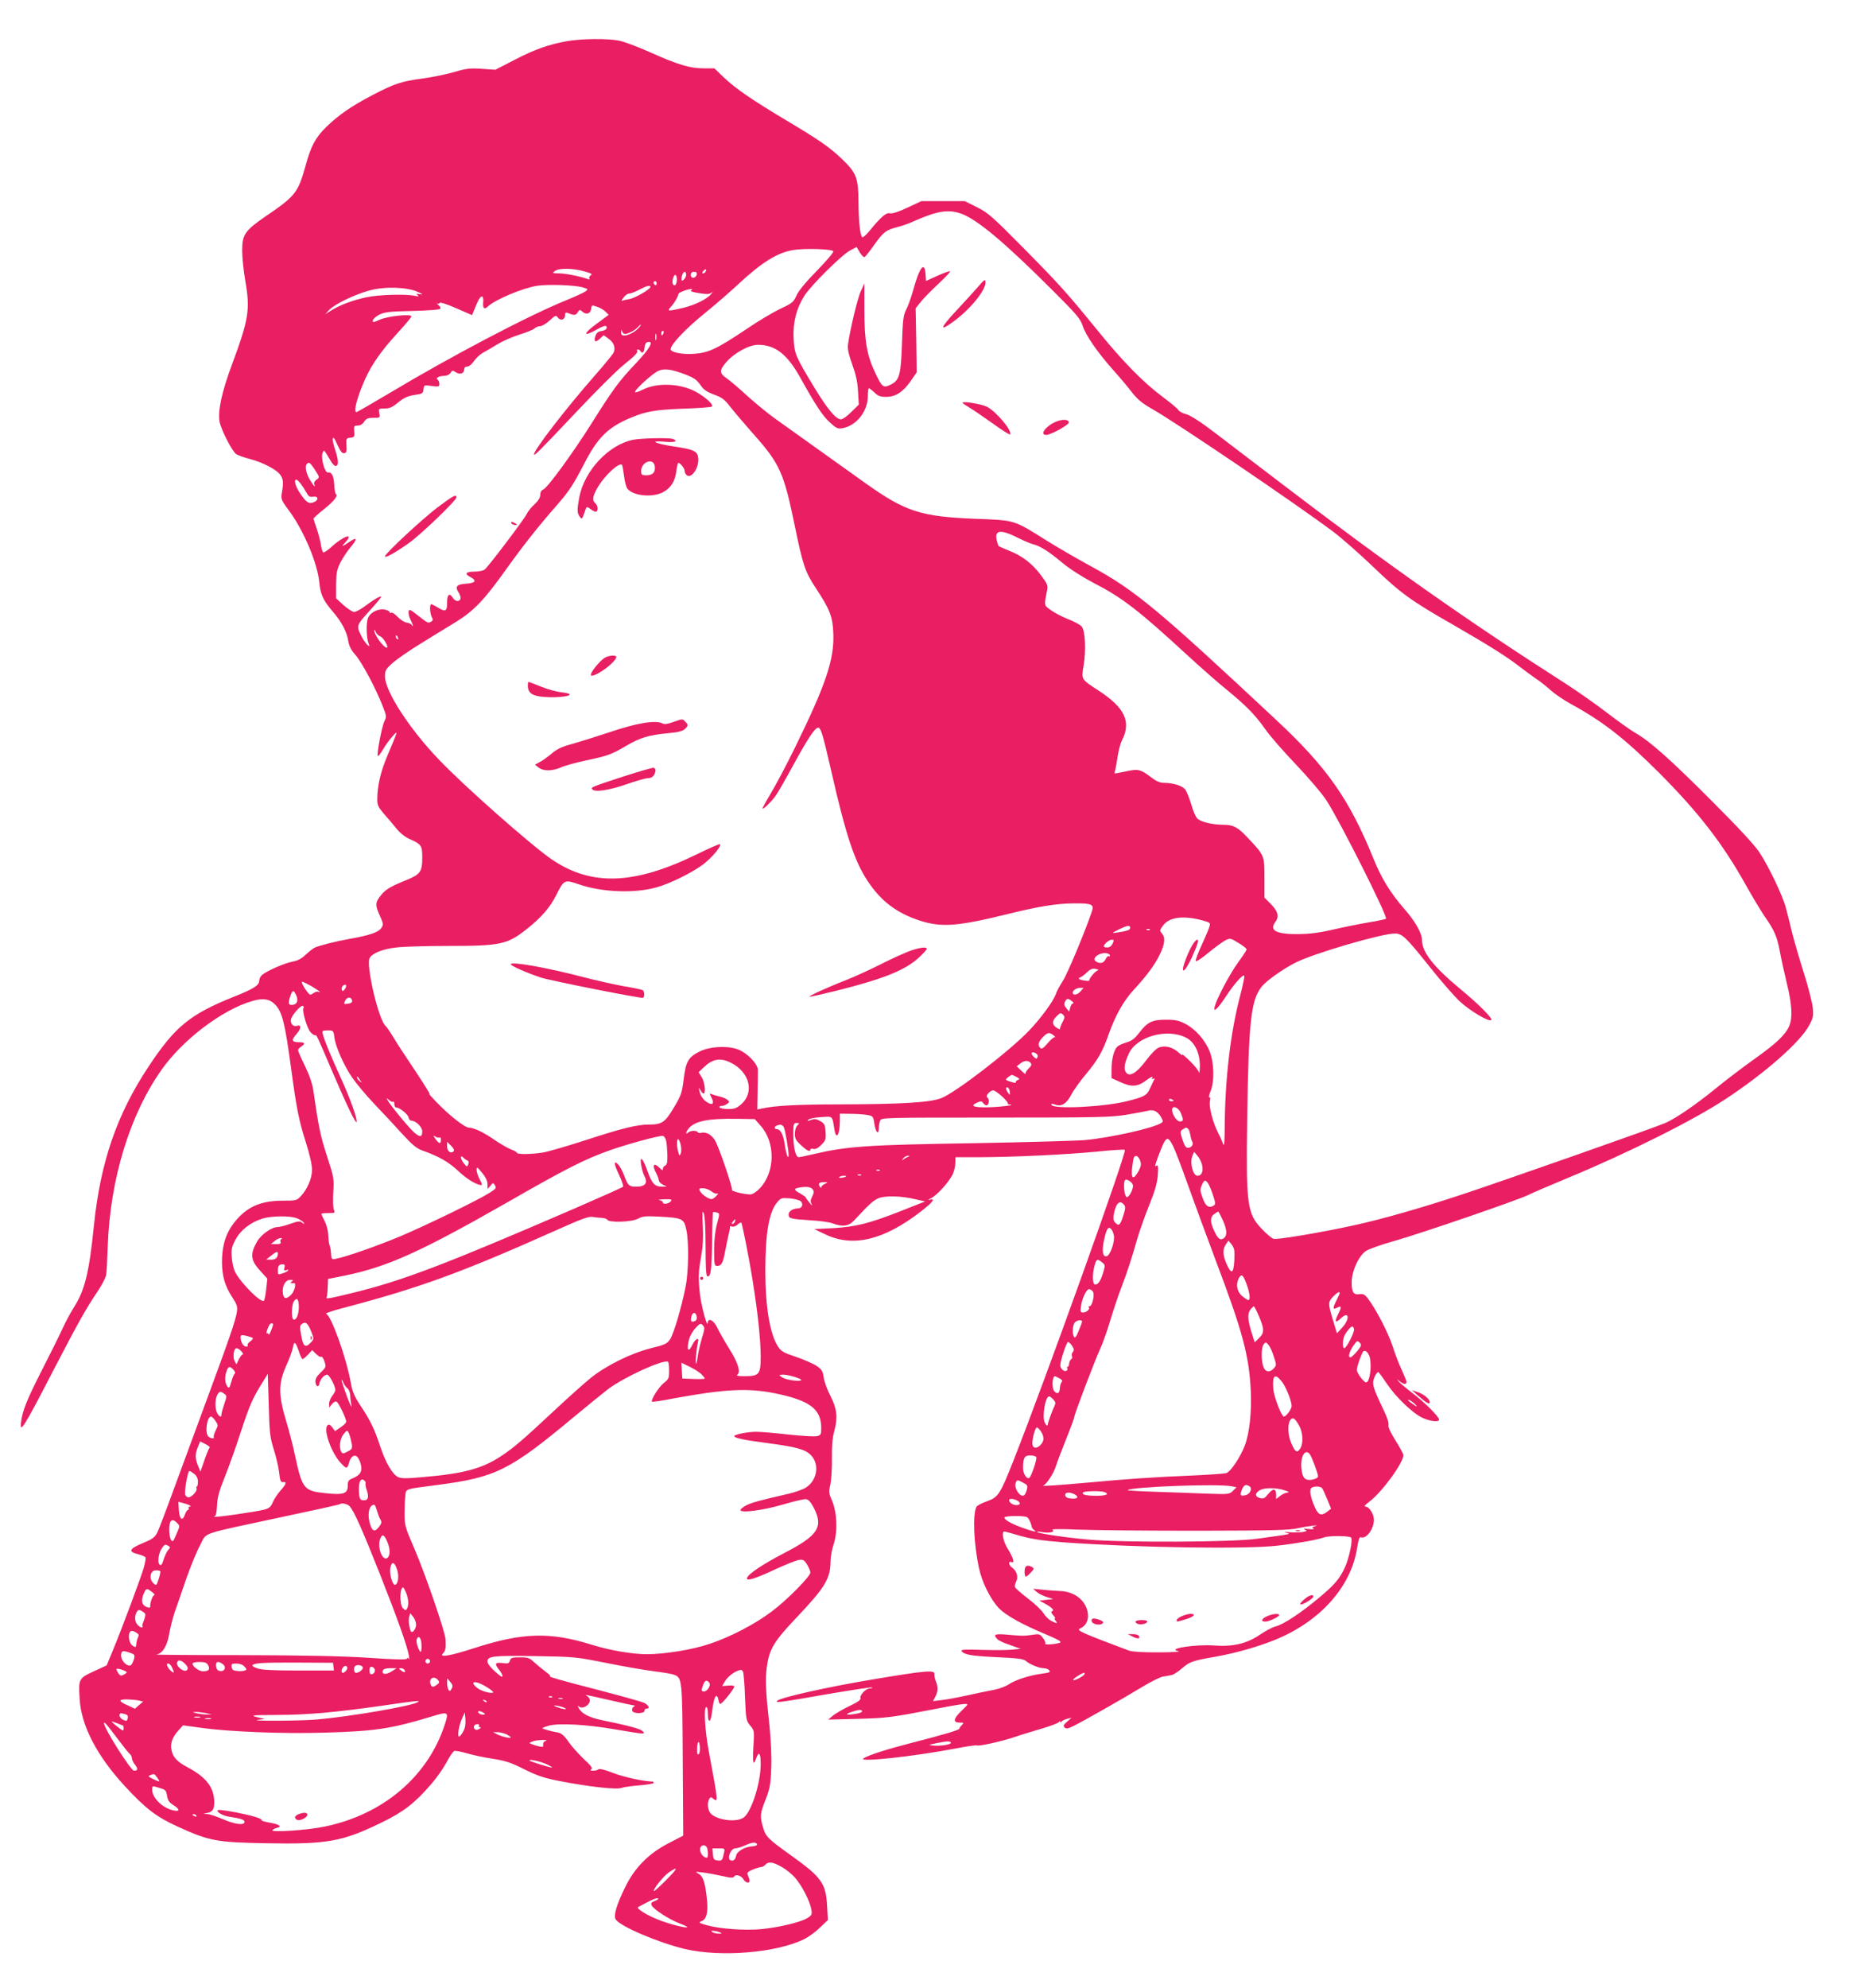 <?xml version="1.0" standalone="no"?>
<!DOCTYPE svg PUBLIC "-//W3C//DTD SVG 20010904//EN"
 "http://www.w3.org/TR/2001/REC-SVG-20010904/DTD/svg10.dtd">
<svg version="1.0" xmlns="http://www.w3.org/2000/svg"
 width="1202pt" height="1280pt" viewBox="0 0 1202 1280"
 preserveAspectRatio="xMidYMid meet">
<g transform="translate(0,1280) scale(0.1,-0.1)"
fill="#e91e63" stroke="none">
<path d="M3652 12535 c-119 -22 -203 -51 -335 -119 l-126 -65 -88 6 c-77 5
-101 2 -178 -21 -50 -14 -139 -33 -200 -41 -142 -19 -185 -34 -325 -107 -135
-70 -220 -129 -300 -207 -68 -67 -98 -122 -134 -256 -46 -164 -65 -189 -251
-315 -137 -94 -155 -119 -155 -223 0 -43 9 -134 21 -200 31 -181 21 -244 -86
-532 -66 -177 -92 -297 -81 -368 9 -52 81 -193 108 -211 13 -8 52 -22 88 -31
81 -21 174 -69 196 -103 19 -28 21 -49 10 -112 -7 -43 -6 -48 44 -115 97 -131
185 -340 197 -465 7 -77 25 -116 88 -189 56 -65 90 -130 99 -190 5 -31 18 -57
46 -88 41 -47 129 -211 174 -326 26 -65 27 -71 12 -101 -17 -36 -51 -215 -42
-223 3 -3 18 16 33 42 15 26 43 64 61 84 38 42 38 44 -32 -123 -45 -106 -65
-194 -66 -283 0 -36 7 -50 42 -91 24 -27 61 -70 82 -97 24 -29 57 -55 85 -67
75 -33 81 -42 81 -117 0 -93 -11 -109 -100 -146 -104 -42 -134 -60 -163 -95
-40 -47 -42 -66 -12 -131 25 -56 26 -62 11 -84 -18 -27 -76 -47 -202 -69 -94
-17 -201 -44 -229 -58 -11 -6 -36 -26 -57 -45 -25 -25 -51 -38 -84 -44 -53
-10 -168 -61 -196 -86 -10 -9 -18 -24 -18 -35 0 -32 -33 -53 -166 -106 -281
-113 -376 -191 -546 -447 -205 -309 -311 -616 -353 -1025 -30 -297 -58 -414
-125 -520 -23 -36 -58 -101 -78 -145 -20 -44 -80 -165 -134 -270 -95 -187
-122 -254 -132 -328 -11 -83 17 -39 209 333 159 306 209 395 282 503 29 43 55
93 57 110 3 18 7 100 10 182 15 433 142 850 349 1141 136 192 390 384 581 439
70 21 114 14 149 -23 45 -48 62 -115 102 -408 35 -261 50 -337 96 -481 24 -75
39 -143 39 -174 0 -55 -30 -125 -73 -171 -25 -27 -31 -28 -115 -28 -133 0
-219 -34 -294 -118 -68 -75 -98 -160 -98 -278 0 -88 19 -153 65 -224 31 -47
36 -61 31 -96 -7 -51 -52 -182 -201 -584 -64 -173 -157 -425 -206 -559 -49
-135 -97 -261 -107 -280 -16 -30 -32 -41 -93 -66 -87 -36 -95 -55 -30 -71 25
-6 47 -16 49 -22 2 -6 -4 -37 -13 -69 -20 -67 -139 -386 -197 -526 l-41 -99
-83 -38 c-97 -45 -99 -49 -91 -178 10 -171 110 -364 288 -558 136 -147 204
-200 344 -264 205 -93 248 -101 570 -107 392 -7 489 10 740 132 143 69 217
126 322 248 35 40 79 103 99 140 20 38 42 71 50 74 8 3 45 -4 82 -15 37 -11
112 -27 166 -35 83 -13 116 -24 202 -67 82 -41 125 -56 221 -75 189 -37 370
-58 405 -46 16 6 69 13 119 17 49 4 89 11 89 15 0 5 -1 9 -3 9 -56 0 -189 29
-256 55 -53 21 -90 30 -96 24 -5 -5 -20 -9 -35 -9 -18 0 -21 3 -11 9 10 7 -1
23 -49 67 -34 33 -76 79 -93 104 -32 46 -51 63 -77 67 -26 3 -91 21 -96 26 -3
2 16 10 41 17 64 18 246 8 428 -24 82 -14 158 -26 170 -26 19 0 20 2 6 15 -14
15 -93 36 -259 70 -83 17 -133 42 -151 77 -9 18 -9 21 1 11 21 -19 70 9 70 41
0 8 -8 20 -17 26 -21 12 -25 13 164 -30 72 -17 135 -30 140 -30 4 0 2 -4 -6
-9 -8 -5 -11 -16 -8 -26 8 -20 84 -18 79 3 -1 6 5 12 14 12 23 0 12 23 -17 37
-14 7 -147 44 -296 83 -253 65 -331 88 -309 89 5 1 -9 14 -30 29 -21 16 -54
43 -73 60 -29 28 -40 32 -91 32 -51 0 -60 -3 -65 -21 -6 -18 -13 -21 -46 -16
-49 6 -55 -3 -27 -39 28 -35 34 -61 10 -43 -45 34 -82 75 -82 91 0 36 32 40
303 36 259 -4 265 -5 467 -45 113 -23 250 -46 305 -53 55 -7 112 -16 126 -22
53 -19 54 -24 57 -550 l3 -486 -93 -48 c-130 -67 -220 -158 -282 -286 -55
-112 -75 -182 -60 -205 28 -45 275 -150 447 -191 231 -54 593 -24 770 65 26
13 71 46 99 73 l51 49 -5 88 c-7 146 -36 187 -223 321 -158 113 -172 126 -190
188 -21 72 -19 88 17 179 27 70 32 95 36 201 3 72 -2 180 -11 270 -26 239 -28
304 -17 384 16 114 45 162 190 315 185 195 220 252 220 365 0 26 9 76 21 111
26 81 21 202 -12 279 -20 46 -21 56 -10 103 6 29 11 104 10 167 -1 82 3 134
16 180 23 86 16 142 -27 226 -20 38 -39 91 -42 117 -6 41 -13 51 -48 75 -23
14 -82 40 -132 57 -76 25 -94 35 -113 64 -53 79 -83 256 -83 491 0 240 24 378
76 439 24 29 29 30 82 26 31 -3 63 -12 71 -19 18 -19 7 -46 -19 -46 -32 0 -60
-18 -60 -39 0 -26 14 -29 137 -37 60 -3 125 -12 146 -20 65 -24 105 -19 140
20 99 106 119 124 152 140 42 20 151 18 247 -6 l57 -13 -159 -63 c-202 -79
-286 -100 -435 -109 l-120 -6 74 -35 c177 -84 377 -35 615 150 77 60 94 84 54
74 -13 -3 -9 1 8 9 37 17 117 104 141 155 9 19 17 52 17 72 l1 38 160 0 c219
1 545 16 753 36 94 10 175 15 178 11 14 -14 -515 -1488 -717 -1999 -88 -222
-98 -237 -173 -264 -32 -11 -62 -27 -66 -35 -25 -47 -18 -234 16 -393 19 -92
74 -202 129 -260 45 -46 145 -102 295 -165 83 -35 107 -48 100 -55 -11 -10
-103 -18 -97 -9 4 6 -3 23 -15 38 -19 25 -25 27 -67 20 -56 -8 -65 -8 -163 1
-80 7 -93 1 -63 -29 8 -9 45 -26 82 -38 l68 -24 -60 -6 c-33 -3 -120 -3 -194
-1 -103 4 -132 2 -127 -7 15 -24 62 -32 227 -40 134 -6 172 -11 187 -24 24
-22 86 -47 115 -47 14 0 30 -6 36 -14 9 -11 1 -15 -46 -21 -78 -10 -173 -40
-215 -69 -19 -13 -60 -28 -89 -34 -30 -5 -106 -21 -169 -35 -63 -14 -141 -29
-173 -32 l-57 -7 15 28 c18 35 19 63 3 101 -6 15 -10 36 -9 45 4 28 -55 23
-390 -33 -301 -50 -602 -118 -623 -139 -14 -15 21 -10 347 47 143 24 261 42
265 39 3 -3 -4 -6 -15 -6 -25 0 -67 -44 -60 -63 4 -10 -19 -26 -74 -52 -43
-21 -91 -49 -106 -62 l-28 -24 190 5 c190 5 218 9 512 66 84 17 164 30 178 30
24 0 23 -2 -20 -43 -54 -52 -59 -77 -14 -77 28 0 29 -1 15 -16 -9 -8 -16 -19
-16 -23 0 -9 -102 -39 -324 -96 -144 -37 -262 -75 -293 -95 -45 -28 321 11
597 64 69 13 128 22 133 19 11 -7 160 26 240 53 40 14 119 38 177 55 58 17
108 36 112 43 4 6 8 7 8 1 0 -6 3 -5 8 1 4 6 20 14 36 18 l28 7 -28 -25 c-23
-20 -27 -27 -17 -37 11 -11 22 -9 60 10 57 28 310 171 445 253 53 32 111 61
130 64 18 3 43 7 55 10 12 2 43 22 68 44 49 42 65 48 220 75 127 23 268 63
379 108 290 118 489 341 528 591 8 52 15 73 24 69 35 -13 84 52 84 113 0 36
-30 84 -53 84 -13 0 -6 10 25 33 82 63 218 249 218 299 0 8 -23 50 -50 93 -34
54 -49 87 -46 101 4 12 -10 53 -33 100 -69 144 -75 165 -57 208 9 21 20 35 25
32 5 -4 30 -37 55 -75 56 -84 166 -190 229 -219 49 -23 107 -29 107 -12 0 19
-92 111 -170 170 -42 32 -82 66 -90 76 -14 18 -14 18 6 1 24 -20 44 -22 44 -4
0 6 -14 41 -30 76 -17 35 -44 105 -60 156 -29 87 -104 232 -157 303 -21 28
-31 33 -54 30 -40 -6 -52 12 -52 76 0 74 47 175 95 204 20 12 98 40 174 61
177 50 803 265 869 298 28 14 140 62 251 108 389 161 809 371 1016 507 256
168 485 369 542 477 26 48 28 60 23 115 -4 33 -29 133 -57 221 -28 88 -62 205
-76 260 -13 55 -31 127 -40 160 -20 77 -110 266 -171 358 -31 47 -135 159
-303 327 -265 266 -404 390 -495 441 -30 17 -110 74 -179 127 -69 53 -192 140
-273 192 -629 402 -1154 772 -1831 1289 -156 119 -347 265 -425 324 -94 72
-157 112 -185 120 -24 6 -48 19 -52 28 -5 9 -51 47 -102 85 -120 89 -257 228
-410 417 -207 254 -252 304 -483 538 -204 206 -231 230 -302 265 l-78 39 -140
0 -140 0 -90 -42 c-59 -28 -98 -40 -113 -36 -24 6 -60 -26 -134 -117 -20 -24
-40 -41 -44 -37 -14 13 -23 102 -24 227 -1 153 -13 186 -102 272 -84 81 -150
126 -363 253 -224 134 -323 202 -402 276 l-61 59 -70 0 c-88 0 -165 23 -348
105 -78 35 -167 68 -199 74 -78 14 -242 12 -333 -4z m2538 -1110 c103 -36 282
-186 591 -495 153 -152 178 -182 193 -227 21 -64 94 -169 193 -281 43 -48 99
-114 124 -147 37 -47 65 -71 134 -110 160 -91 921 -607 1163 -788 51 -38 166
-139 255 -224 180 -173 245 -220 522 -378 222 -128 337 -200 420 -264 33 -26
83 -62 110 -81 28 -18 70 -52 95 -75 25 -22 81 -61 125 -85 211 -115 351 -225
571 -444 257 -258 412 -458 564 -731 40 -71 92 -158 116 -193 65 -94 80 -128
99 -227 9 -49 30 -144 46 -210 32 -131 37 -217 15 -269 -23 -56 -84 -114 -222
-212 -72 -51 -184 -136 -250 -190 -129 -105 -258 -194 -327 -224 -60 -27
-1051 -375 -1312 -461 -256 -85 -515 -159 -695 -198 -199 -44 -490 -93 -515
-87 -12 3 -47 32 -77 64 -95 100 -102 154 -94 714 9 619 24 756 91 843 28 38
138 116 221 158 117 59 554 187 639 187 47 0 72 -24 220 -209 72 -91 161 -193
196 -226 66 -62 191 -136 205 -122 11 10 -81 102 -202 202 -169 140 -243 234
-244 311 0 45 -42 120 -111 199 -92 105 -149 197 -203 330 -155 381 -298 584
-621 886 -770 720 -914 839 -1197 993 -90 49 -216 122 -280 162 -222 139 -205
134 -466 144 -351 14 -449 46 -704 227 -75 54 -222 158 -325 232 -103 74 -222
159 -263 188 -41 29 -119 93 -174 142 -54 50 -114 101 -132 113 -51 34 -52 53
-6 106 49 58 147 112 204 112 112 0 189 -60 274 -213 99 -178 142 -243 190
-287 40 -37 50 -42 80 -37 89 15 164 108 164 205 0 28 3 52 7 52 4 0 20 -12
36 -27 23 -23 38 -28 76 -28 61 0 108 31 159 104 l37 54 -3 206 -4 206 32 40
c17 22 68 74 113 116 45 42 80 79 77 82 -3 3 -39 -9 -80 -28 l-75 -34 -3 44
c-6 85 -38 46 -77 -94 -14 -52 -36 -113 -48 -135 -18 -36 -22 -64 -27 -221 -7
-199 -16 -232 -70 -260 -49 -25 -57 -20 -99 68 -57 118 -73 208 -73 412 l0
170 -23 -50 c-22 -46 -72 -260 -83 -347 -3 -26 6 -65 28 -125 23 -64 34 -112
37 -173 l5 -85 -48 -47 c-26 -27 -57 -48 -67 -48 -32 0 -87 66 -172 206 -121
200 -128 216 -133 316 -5 102 18 192 69 273 42 67 244 267 296 293 l41 22 21
-36 c12 -19 25 -32 31 -29 5 3 35 41 66 85 57 79 71 89 152 110 23 6 64 20 90
32 157 70 229 82 312 53z m-822 -243 c2 -7 -46 -64 -107 -126 -71 -72 -119
-131 -131 -160 -19 -42 -28 -49 -104 -84 -45 -22 -144 -80 -218 -131 -191
-128 -245 -153 -339 -159 -78 -5 -149 10 -149 30 0 29 93 128 212 225 73 59
172 145 221 191 153 142 251 204 355 222 74 13 255 7 260 -8z m-1605 -129 c45
-12 55 -18 43 -25 -9 -5 -13 -14 -10 -20 5 -8 1 -9 -12 -4 -42 16 -141 36
-184 36 -42 1 -44 2 -26 15 26 20 115 19 189 -2z m782 -2 c-3 -6 -11 -11 -17
-11 -6 0 -6 6 2 15 14 17 26 13 15 -4z m-125 -20 c0 -10 -7 -24 -15 -31 -12
-10 -15 -10 -15 3 0 23 11 47 21 47 5 0 9 -8 9 -19z m68 2 c-5 -26 -38 -29
-38 -4 0 15 6 21 21 21 14 0 19 -5 17 -17z m-128 -32 c0 -32 -14 -49 -25 -31
-9 15 3 60 15 60 6 0 10 -13 10 -29z m-130 -27 c0 -8 -4 -12 -10 -9 -5 3 -10
10 -10 16 0 5 5 9 10 9 6 0 10 -7 10 -16z m-477 -24 c36 -11 37 -12 20 -25
-10 -8 -65 -33 -123 -57 -241 -97 -746 -362 -1143 -600 -110 -65 -204 -120
-210 -121 -23 -4 3 96 55 212 42 94 105 184 207 295 50 55 91 103 91 109 0 18
-151 2 -203 -21 -44 -19 -48 -20 -45 -4 2 9 21 26 43 37 34 16 66 20 210 23
94 2 174 8 179 13 6 5 3 15 -10 25 -10 8 -14 13 -7 10 6 -4 13 -1 15 4 2 6 47
-8 106 -34 l103 -45 15 37 c23 59 38 85 49 83 6 -1 9 -14 8 -29 -5 -47 5 -58
30 -35 48 45 223 118 316 133 69 11 243 5 294 -10z m437 3 c-1 -16 -104 -75
-138 -79 -19 -3 -39 -7 -45 -11 -6 -3 -2 6 9 20 10 15 27 27 37 27 10 0 39 11
65 25 47 25 72 31 72 18z m-1500 -32 c36 -16 39 -19 15 -15 -24 4 -27 3 -15
-6 12 -9 7 -10 -20 -4 -60 12 -232 7 -310 -10 -85 -18 -167 -48 -225 -84 l-40
-25 25 27 c33 37 167 101 260 126 99 27 243 22 310 -9z m1762 10 c-9 -5 9 -12
50 -18 46 -8 67 -8 78 1 13 10 13 9 1 -7 -26 -32 -102 -70 -180 -89 -99 -23
-106 -23 -81 5 22 22 50 71 50 84 0 9 56 31 80 32 12 1 12 -1 2 -8z m-551
-138 l20 -20 -80 -59 c-88 -65 -86 -86 4 -35 35 20 56 27 61 20 9 -14 -6 -27
-36 -31 -16 -2 -28 -12 -34 -30 -13 -38 -1 -46 28 -19 l25 23 30 -22 c36 -25
49 -62 32 -93 -7 -12 -59 -76 -117 -142 -189 -215 -394 -481 -394 -510 0 -13
29 15 268 268 129 137 267 274 306 305 77 62 97 83 90 94 -3 5 -1 8 5 8 5 0
13 -4 16 -10 12 -19 24 -10 27 22 2 22 9 34 21 36 41 8 14 -41 -77 -137 -109
-115 -147 -167 -288 -391 -120 -190 -282 -412 -309 -422 -12 -5 -19 -17 -19
-34 0 -17 -12 -37 -35 -59 -20 -17 -44 -47 -53 -66 -21 -40 -247 -338 -270
-356 -9 -7 -37 -13 -63 -13 -59 0 -70 -14 -29 -35 44 -23 33 -39 -29 -43 -60
-4 -72 -19 -46 -58 9 -14 14 -32 11 -40 -8 -20 -34 -17 -48 6 -23 36 -38 24
-38 -30 0 -57 -10 -62 -62 -30 -18 11 -36 20 -40 20 -12 0 -9 -59 3 -82 9 -16
8 -23 -2 -29 -21 -13 -21 -13 -85 37 -53 42 -59 44 -62 26 -2 -11 4 -34 12
-51 16 -30 22 -56 8 -34 -4 6 -19 13 -34 15 -14 2 -40 19 -57 37 -17 18 -35
30 -41 26 -5 -3 -10 -2 -10 4 0 5 -13 12 -29 16 -42 9 -95 -16 -110 -53 -14
-32 -11 -133 4 -167 16 -36 -24 4 -44 44 -37 73 -38 71 48 167 44 48 79 90 76
92 -6 6 -46 -17 -102 -59 -29 -22 -61 -39 -72 -39 -10 0 -41 20 -68 44 l-48
44 0 88 c1 76 5 97 28 143 15 29 43 71 62 94 49 57 47 74 -3 39 -50 -34 -57
-35 -28 -4 61 66 -13 41 -90 -30 -24 -22 -47 -37 -52 -34 -5 3 -12 26 -15 50
-4 25 -16 71 -27 103 -11 31 -20 60 -20 64 0 4 29 31 65 59 66 53 94 88 79 99
-5 3 -10 30 -11 60 -3 57 -16 83 -41 79 -20 -4 -47 97 -34 126 10 22 5 28 57
-59 9 -14 20 -25 26 -25 21 0 21 33 -1 101 -13 38 -20 72 -16 76 7 8 6 10 34
-50 16 -35 27 -47 40 -45 14 3 16 13 14 50 -3 44 -2 47 25 50 26 3 28 6 25 41
-3 34 -1 37 22 37 16 0 32 9 42 25 13 20 24 25 60 25 43 0 43 0 37 30 -5 29
-5 30 35 30 32 0 49 8 87 39 37 30 60 41 104 48 52 7 56 10 59 36 3 28 4 29
53 22 45 -6 49 -5 49 13 0 12 -5 24 -11 28 -16 9 9 24 43 24 16 0 33 8 40 19
10 17 14 18 33 5 27 -18 55 -9 55 17 0 12 7 19 20 19 11 0 30 15 43 35 14 20
40 44 58 54 19 10 61 34 94 55 33 20 97 48 142 62 46 14 89 32 97 40 8 8 24
14 35 14 12 0 39 16 61 36 38 35 41 36 54 19 17 -23 46 -13 46 16 0 16 4 19
18 14 40 -17 51 -16 63 4 12 18 15 19 30 5 25 -23 53 -14 57 17 3 25 4 26 38
14 20 -6 44 -21 55 -32z m213 -104 c-24 -27 -67 -49 -94 -49 -14 0 -20 6 -19
23 1 16 2 18 6 5 2 -10 11 -18 19 -18 20 0 68 25 83 44 8 9 16 16 19 16 3 0
-3 -9 -14 -21z m160 -34 c-4 -8 -8 -15 -10 -15 -2 0 -4 7 -4 15 0 8 4 15 10
15 5 0 7 -7 4 -15z m-47 -42 c-3 -10 -5 -2 -5 17 0 19 2 27 5 18 2 -10 2 -26
0 -35z m183 -222 c64 -25 78 -35 108 -78 16 -23 41 -39 83 -54 50 -18 67 -31
103 -78 24 -31 91 -109 148 -174 172 -193 197 -249 268 -594 52 -252 66 -294
135 -399 91 -138 109 -183 113 -294 6 -167 -47 -325 -248 -735 -54 -110 -124
-242 -155 -293 -31 -52 -55 -96 -53 -98 6 -5 52 40 81 78 14 18 64 105 112
193 97 178 144 250 165 250 18 0 30 -41 86 -285 93 -408 148 -573 233 -702 86
-130 187 -206 336 -255 139 -45 245 -37 565 42 203 50 314 68 427 69 119 1
133 -6 115 -56 -42 -125 -157 -400 -185 -442 -18 -28 -39 -66 -45 -84 -16 -47
-92 -151 -170 -234 -124 -131 -477 -403 -569 -438 -73 -28 -251 -39 -653 -40
-265 0 -416 -8 -499 -26 l-33 -7 2 114 c2 63 2 126 2 142 -3 42 -73 112 -134
133 -71 23 -179 16 -242 -16 -73 -37 -88 -64 -102 -178 -11 -89 -16 -104 -64
-184 -56 -94 -76 -108 -160 -108 -75 0 -173 -24 -391 -95 -125 -41 -256 -79
-291 -85 -75 -12 -168 -13 -168 -2 0 4 -16 14 -36 21 -19 7 -65 33 -102 58
-78 54 -137 82 -171 83 -27 0 -127 79 -211 166 -30 31 -50 54 -43 50 7 -4 -35
64 -93 151 -58 86 -122 184 -142 218 -20 33 -42 65 -48 70 -44 35 -128 391
-103 437 17 31 86 59 172 68 45 6 195 10 333 10 339 0 382 9 509 110 91 72
150 140 188 217 51 101 53 101 145 70 146 -51 354 -60 497 -21 84 22 229 93
302 147 58 43 123 121 111 132 -3 3 -70 -26 -149 -65 -403 -197 -680 -207
-936 -32 -131 90 -560 468 -724 640 -190 197 -349 442 -349 537 0 39 5 47 49
87 27 23 106 79 177 122 71 44 173 107 228 140 121 75 184 141 331 347 109
152 201 268 320 404 79 90 109 135 179 271 86 167 152 232 293 292 103 44 163
54 345 61 97 3 180 9 184 14 12 12 -44 63 -106 96 -101 54 -251 59 -342 11
-22 -11 -43 -18 -47 -15 -9 10 108 117 147 136 38 19 84 13 172 -20z m-2380
-618 c29 -46 30 -46 9 -61 -11 -8 -18 -20 -15 -28 11 -28 -4 -13 -29 29 -32
55 -34 107 -3 107 5 0 22 -21 38 -47z m-93 -87 c10 -13 26 -38 36 -56 14 -26
22 -31 42 -28 34 7 41 -20 9 -34 -33 -15 -50 -5 -91 56 -46 67 -42 122 4 62z
m4623 -350 c36 -18 79 -36 95 -40 45 -11 101 -46 189 -120 47 -39 127 -90 199
-128 187 -96 290 -176 602 -463 88 -81 205 -184 260 -228 126 -104 177 -156
245 -251 29 -43 119 -145 198 -228 81 -85 167 -186 197 -232 85 -130 396 -748
383 -761 -3 -3 -57 -15 -121 -25 -63 -11 -166 -32 -229 -47 -79 -18 -143 -26
-213 -27 -144 -1 -191 23 -150 78 26 34 18 67 -27 114 l-43 43 0 128 c0 144 1
142 -109 259 -63 67 -92 82 -155 82 -71 0 -149 19 -169 41 -10 10 -28 51 -39
92 -12 41 -30 84 -40 96 -19 23 -75 40 -135 41 -26 0 -50 10 -83 36 -68 51
-83 55 -161 38 -38 -8 -71 -14 -73 -14 -2 0 -1 10 3 23 3 12 11 53 16 90 6 38
18 83 27 100 62 120 19 211 -152 322 -111 72 -110 70 -95 159 17 99 11 228
-13 253 -9 11 -49 32 -87 47 -38 15 -88 41 -111 58 -45 32 -44 26 -23 133 5
26 -2 41 -41 92 -55 74 -122 126 -206 158 -34 14 -64 27 -66 29 -3 2 -8 21
-13 40 -14 65 27 69 140 12z m-4109 -634 c20 -8 56 -72 40 -72 -20 0 -82 85
-80 112 0 7 4 3 9 -10 5 -12 19 -26 31 -30z m113 -8 c3 -8 2 -12 -4 -9 -6 3
-10 10 -10 16 0 14 7 11 14 -7z m5183 -1820 c50 -14 51 -15 43 -42 -4 -15 -27
-67 -49 -116 -23 -49 -40 -95 -39 -102 2 -8 37 14 83 53 44 36 94 72 110 80
29 14 33 13 83 -18 29 -17 52 -36 52 -41 0 -6 -25 -44 -56 -86 -51 -71 -134
-226 -149 -281 -13 -45 19 -17 72 64 54 82 108 143 118 133 3 -3 -8 -57 -24
-119 -64 -240 -100 -540 -102 -859 0 -79 -4 -125 -8 -110 -5 14 -20 49 -35 78
-34 67 -60 167 -52 204 4 18 2 27 -4 23 -6 -4 -2 13 7 37 27 64 24 187 -5 259
-29 73 -91 143 -156 177 -42 22 -64 27 -126 27 -89 0 -119 -15 -174 -87 -27
-35 -47 -50 -79 -59 -23 -7 -49 -18 -58 -26 -23 -19 -39 -81 -39 -147 l0 -57
53 -24 c74 -35 115 -33 171 10 27 20 43 28 39 18 -5 -11 -3 -14 6 -8 10 6 11
3 3 -11 -5 -11 -17 -35 -26 -55 -19 -42 -37 -51 -144 -78 -148 -38 -479 -54
-489 -24 -3 9 3 9 25 1 40 -15 74 7 106 70 14 26 56 85 95 131 74 89 104 141
146 261 41 115 94 208 156 275 87 94 139 165 170 230 33 68 37 110 13 136 -15
17 -14 20 6 48 40 57 132 69 257 35z m-467 -48 c0 -14 -18 -20 -92 -31 -29 -4
-27 -2 17 20 57 28 75 31 75 11z m127 -12 c-3 -3 -12 -4 -19 -1 -8 3 -5 6 6 6
11 1 17 -2 13 -5z m-240 -89 c-8 -16 -20 -25 -34 -25 -13 0 -23 3 -23 7 0 14
34 43 51 43 15 0 16 -3 6 -25z m-17 -77 c0 -5 -4 -7 -9 -4 -4 3 -13 -6 -19
-19 -12 -26 -36 -32 -62 -15 -33 21 27 63 73 52 9 -2 17 -9 17 -14z m-80 -96
c-17 -6 -56 -53 -53 -64 3 -8 -58 1 -67 10 -3 3 1 7 9 10 8 2 27 17 43 32 21
21 35 26 56 22 17 -3 21 -7 12 -10z m-5062 -102 c28 -17 52 -33 52 -36 0 -3
-4 -2 -10 1 -5 3 -20 -1 -31 -9 -20 -14 -23 -13 -39 7 -25 32 -42 67 -33 67 4
0 32 -14 61 -30z m222 3 c0 -5 -4 -15 -10 -23 -11 -18 -25 -7 -17 15 6 15 27
21 27 8z m4729 -37 c-19 -22 -49 -26 -49 -7 0 15 25 31 47 31 l23 0 -21 -24z
m-5050 -26 c15 -35 2 -60 -30 -60 -22 0 -24 14 -8 59 14 39 21 39 38 1z m359
-31 c2 -12 -6 -18 -26 -21 -28 -4 -29 -3 -19 19 12 26 40 27 45 2z m4636 -4
c11 -8 15 -15 8 -15 -6 0 -15 -12 -18 -27 l-7 -26 -18 22 c-14 17 -16 27 -9
42 13 23 19 23 44 4z m-4949 -45 c-11 -17 23 -131 45 -155 13 -14 26 -22 30
-20 8 5 12 -2 105 -221 97 -226 157 -352 162 -337 6 18 -41 150 -98 275 -67
147 -106 242 -117 281 -9 32 -9 32 28 33 37 0 38 0 44 -45 8 -61 61 -181 115
-259 24 -35 86 -110 139 -166 54 -56 135 -143 180 -193 66 -72 94 -96 130
-109 112 -40 171 -74 236 -135 57 -53 116 -88 149 -89 4 0 -2 17 -13 37 -11
21 -20 48 -20 61 0 22 3 20 35 -18 23 -28 35 -52 35 -73 l1 -32 18 21 c17 21
18 21 29 3 11 -17 7 -22 -35 -49 -80 -50 -418 -214 -583 -283 -145 -60 -335
-127 -405 -141 -29 -6 -30 -5 -33 35 -1 23 -6 47 -9 52 -3 6 -7 33 -8 61 -1
30 -11 69 -23 93 -12 23 -22 45 -22 48 0 3 20 5 45 5 43 0 44 1 35 24 -5 13
-6 64 -3 113 5 85 4 93 -41 231 -42 128 -55 193 -87 417 -7 48 -24 98 -54 161
-25 50 -45 96 -45 103 0 6 9 16 20 23 29 19 24 28 -14 28 -48 0 -52 13 -15 54
31 36 31 61 0 51 -24 -7 -44 19 -36 45 9 30 65 91 76 84 5 -3 7 -9 4 -14z
m4889 -91 c-10 -19 -17 -38 -16 -43 2 -5 -7 -2 -20 6 -33 22 -33 43 -3 74 24
24 28 25 42 12 13 -14 13 -19 -3 -49z m-58 -84 c10 -8 14 -14 8 -13 -6 2 -27
-16 -46 -39 -26 -31 -38 -39 -47 -30 -18 18 -13 39 16 69 31 32 41 34 69 13z
m855 -16 c55 -28 89 -100 88 -184 -1 -33 -4 -51 -6 -39 -2 11 -29 45 -60 75
-31 30 -52 47 -48 39 5 -8 -6 -2 -22 13 -39 36 -90 49 -130 32 -16 -7 -52 -43
-81 -83 -61 -81 -106 -108 -129 -76 -16 22 -10 60 19 122 52 110 247 164 369
101z m-958 -125 c-5 -13 -8 -13 -24 2 -23 21 -15 38 11 24 12 -6 17 -16 13
-26z m-1977 -35 c122 -59 156 -191 69 -268 -30 -26 -44 -31 -85 -31 -27 0 -52
5 -55 10 -3 6 2 10 12 10 11 0 27 6 37 13 16 12 16 14 2 26 -8 7 -30 17 -48
21 -18 4 -41 11 -52 15 -17 8 -17 6 -2 -23 17 -34 8 -49 -21 -33 -30 15 -51
44 -57 76 -6 28 -6 28 5 8 7 -13 16 -23 21 -23 16 0 8 73 -12 105 l-20 32 33
31 c57 55 106 64 173 31z m1933 -2 c8 -11 5 -19 -14 -37 -13 -13 -22 -28 -18
-34 3 -6 -8 2 -26 19 l-32 30 22 17 c25 21 52 23 68 5z m-90 -91 c20 -11 21
-14 7 -19 -10 -4 -15 -11 -12 -16 5 -8 -49 7 -64 17 -5 4 30 32 39 32 3 -1 17
-7 30 -14z m-4229 -21 c14 -19 14 -19 -2 -6 -10 7 -18 18 -18 24 0 6 1 8 3 6
1 -2 9 -13 17 -24z m4185 -75 c2 -21 1 -22 -12 -5 -16 23 -17 38 -1 33 6 -2
12 -15 13 -28z m-50 -29 c24 -22 40 -42 37 -45 -3 -3 3 -7 14 -7 45 -3 -78
-18 -153 -18 -86 -1 -105 10 -57 31 22 10 28 10 39 -6 8 -10 18 -15 24 -11 14
8 14 42 0 50 -13 9 18 45 39 45 8 0 34 -18 57 -39z m-3922 -34 c4 3 7 -3 7
-15 0 -12 5 -22 12 -22 22 0 77 -45 80 -65 2 -11 10 -20 18 -20 28 0 70 -41
70 -68 0 -39 -15 -41 -53 -7 -33 29 -153 174 -171 208 -8 15 -7 15 11 -1 11
-9 23 -14 26 -10z m5027 7 c0 -2 -7 -4 -15 -4 -8 0 -15 4 -15 10 0 5 7 7 15 4
8 -4 15 -8 15 -10z m46 -79 c19 -46 18 -55 -6 -55 -20 0 -50 45 -50 75 0 31
40 17 56 -20z m-126 -29 c13 -24 13 -28 0 -36 -51 -33 -327 -95 -492 -110 -62
-5 -385 -14 -718 -20 -691 -11 -813 -20 -1028 -70 -46 -11 -90 -20 -97 -20
-20 0 -35 63 -35 148 0 66 2 72 21 72 19 0 19 -1 5 -16 -9 -8 -16 -32 -16 -53
0 -31 7 -44 40 -74 38 -36 60 -46 60 -28 0 5 9 7 20 4 13 -3 30 5 50 26 28 27
31 36 28 83 -3 46 -6 54 -34 70 -26 15 -37 16 -60 8 -24 -9 -27 -9 -16 2 7 7
44 14 82 16 77 5 70 11 85 -80 11 -71 35 -35 35 55 l0 47 68 -1 c37 0 85 -3
107 -7 39 -7 40 -8 48 -60 9 -55 27 -71 28 -24 0 15 4 36 8 47 8 20 17 20 742
20 660 0 745 2 844 18 61 10 124 22 140 26 36 10 63 -4 85 -43z m-2580 -54
c97 -109 93 -301 -7 -404 -21 -22 -47 -38 -60 -38 -38 0 -123 21 -118 29 6 11
-76 253 -104 309 -22 44 -60 67 -93 59 -10 -3 -21 -1 -24 4 -8 13 -48 11 -62
-3 -16 -16 -15 2 1 23 39 51 124 69 316 66 l113 -2 38 -43z m149 -9 c9 -18 31
-147 31 -180 -1 -35 -17 10 -25 67 -8 61 -27 100 -50 100 -18 0 -20 16 -2 23
23 10 36 7 46 -10z m2608 -15 c4 -7 9 -24 11 -37 2 -14 7 -32 12 -41 10 -19
-5 -40 -30 -40 -11 0 -22 18 -33 53 -16 49 -16 53 0 65 9 6 20 12 24 12 4 0
11 -6 16 -12z m-4823 -51 c3 3 6 -3 6 -15 0 -29 -11 -27 -34 4 -18 26 -18 26
1 15 11 -6 23 -7 27 -4z m1457 -22 c4 -17 7 -58 8 -91 1 -47 -3 -63 -14 -68
-8 -3 -15 -12 -15 -21 0 -12 -4 -11 -20 5 -39 39 -52 21 -23 -33 9 -18 17 -39
17 -47 1 -8 12 -20 26 -27 l25 -13 -31 0 c-46 0 -65 20 -93 100 -30 86 -53
106 -40 35 5 -25 13 -54 19 -64 25 -48 8 -71 -53 -71 -45 0 -53 8 -76 71 -12
31 -30 64 -41 74 -29 27 -26 2 10 -74 17 -35 27 -68 23 -72 -4 -4 -145 -67
-313 -140 -838 -362 -1108 -465 -1433 -544 -147 -36 -172 -40 -163 -27 3 5 6
33 7 63 l2 55 110 22 c273 56 487 153 1036 466 385 221 511 285 674 342 115
40 314 94 337 91 8 -1 18 -16 21 -32z m95 -30 c3 -19 3 -43 -1 -52 -7 -16 -9
-15 -15 7 -12 37 -12 92 0 85 5 -3 12 -21 16 -40z m3171 -5 c13 -25 54 -133
92 -240 38 -107 121 -332 184 -500 172 -454 213 -608 224 -835 6 -136 -8 -270
-38 -350 -28 -75 -92 -171 -120 -179 -13 -4 -116 -11 -229 -16 -222 -9 -417
-22 -660 -45 -190 -17 -310 -25 -290 -19 20 6 66 76 81 123 6 20 35 97 65 172
30 74 54 140 54 146 0 17 133 366 169 444 17 37 46 120 65 185 20 66 50 155
67 199 38 98 72 203 104 317 14 48 48 145 76 215 39 96 53 145 57 197 4 50 2
67 -7 62 -15 -10 -14 -6 13 68 47 123 56 129 93 56z m-4636 -33 c-17 -17 -41
1 -41 32 l0 30 26 -26 c17 -17 22 -29 15 -36z m4823 -92 c8 -38 -5 -65 -30
-65 -29 0 -51 82 -34 126 l12 29 22 -27 c13 -14 27 -43 30 -63z m-4732 33 c7
-3 9 -11 4 -24 -7 -18 -8 -18 -27 5 -24 29 -27 61 -4 38 8 -9 20 -17 27 -19z
m2838 25 c-8 -3 -22 -11 -30 -17 -13 -10 -13 -9 -1 7 7 9 21 17 30 16 13 0 14
-1 1 -6z m1495 -27 c7 -21 5 -35 -10 -64 -34 -60 -49 -55 -43 16 4 33 9 66 13
72 11 17 29 6 40 -24z m-1678 -62 c-3 -3 -12 -4 -19 -1 -8 3 -5 6 6 6 11 1 17
-2 13 -5z m-120 -30 c-3 -3 -12 -4 -19 -1 -8 3 -5 6 6 6 11 1 17 -2 13 -5z
m-97 -8 c0 -2 -11 -6 -25 -8 -13 -3 -22 -1 -19 3 5 9 44 13 44 5z m1847 -53
c8 -20 -24 -86 -40 -80 -13 4 -22 79 -13 104 5 11 10 11 26 3 12 -6 24 -18 27
-27z m487 5 c7 -13 22 -47 31 -77 15 -45 15 -55 4 -62 -31 -20 -54 -5 -72 48
-17 45 -17 56 -6 82 16 37 24 38 43 9z m-2471 0 c-13 -6 -23 -16 -23 -22 0 -6
-4 -4 -9 4 -13 20 -4 30 27 29 27 0 27 0 5 -11z m-78 -35 c9 -13 9 -22 -3 -46
-12 -24 -13 -34 -3 -51 7 -12 0 -7 -13 9 -14 17 -26 33 -26 36 0 3 -16 14 -35
25 -41 22 -44 31 -12 37 49 10 80 6 92 -10z m-651 -14 c14 -11 31 -17 38 -13
7 4 4 -2 -6 -14 -11 -12 -25 -22 -33 -22 -20 0 -62 30 -74 51 -8 17 -6 19 19
19 16 0 41 -9 56 -21z m-264 -64 c-14 -16 -50 -21 -50 -6 0 5 -10 12 -22 14
-13 2 1 5 31 6 46 1 52 -1 41 -14z m2920 -21 c11 -12 10 -25 -4 -69 -20 -63
-28 -71 -51 -48 -12 11 -15 26 -12 47 13 78 39 105 67 70z m-2695 -268 c0
-131 3 -190 11 -193 22 -7 28 35 31 221 1 104 4 190 6 192 1 2 12 1 23 -2 21
-6 21 -6 3 -72 -12 -44 -19 -102 -19 -169 0 -94 2 -103 19 -103 28 0 38 18 51
90 7 36 17 85 23 110 6 25 11 48 9 52 -1 4 5 5 13 1 9 -3 25 3 35 12 11 10 22
16 25 14 6 -7 52 -237 74 -379 32 -199 51 -377 51 -482 0 -117 -9 -128 -105
-128 -39 0 -55 3 -46 9 24 16 5 79 -53 170 -29 47 -64 107 -76 134 -23 48 -59
66 -61 30 -2 -37 -41 106 -50 182 -12 109 -11 145 8 249 11 64 14 121 10 195
-4 84 -3 101 6 81 7 -16 12 -94 12 -214z m3330 172 c28 -61 32 -100 10 -118
-22 -19 -40 -7 -63 44 -28 59 -28 91 0 110 12 9 24 16 26 16 1 0 14 -24 27
-52z m-5961 8 c19 -8 37 -20 42 -27 7 -12 5 -12 -9 -1 -14 12 -26 11 -77 -7
-33 -12 -70 -21 -82 -21 -38 0 -106 -48 -132 -93 -47 -84 -43 -121 26 -195
l40 -44 -7 -66 c-4 -37 -10 -71 -15 -76 -17 -18 -147 111 -185 184 -10 19 -20
61 -22 95 -4 52 -1 67 24 114 32 61 97 112 172 135 60 19 182 20 225 2z m1966
3 c14 -1 28 -6 32 -12 12 -20 157 -15 198 7 29 16 49 18 140 13 146 -8 155
-12 171 -84 17 -78 15 -270 -5 -368 -26 -133 -77 -304 -100 -338 -19 -28 -33
-35 -123 -57 -128 -32 -287 -111 -385 -189 -40 -32 -152 -132 -248 -222 -196
-183 -250 -229 -331 -283 -124 -82 -245 -114 -508 -136 -107 -10 -139 -9 -158
1 -37 20 -79 93 -114 197 -36 110 -63 167 -130 267 -35 53 -49 86 -58 135 -28
165 -129 445 -161 452 -8 2 41 19 110 37 494 130 762 228 1360 495 181 81 221
96 250 91 19 -3 46 -6 60 -6z m854 -24 c-4 -8 -11 -15 -16 -15 -6 0 -5 6 2 15
7 8 14 15 16 15 2 0 1 -7 -2 -15z m2441 -89 c8 -39 -24 -130 -47 -134 -24 -5
-31 31 -18 96 16 77 27 97 45 82 8 -7 17 -26 20 -44z m-5362 -22 c-7 -3 -9
-12 -6 -20 4 -10 -3 -14 -28 -14 l-34 1 24 19 c13 11 31 20 40 19 9 0 11 -3 4
-5z m6138 -78 c1 -11 1 -39 0 -61 -5 -87 -20 -92 -52 -18 -23 55 -24 91 -2
122 l16 24 19 -23 c10 -12 19 -32 19 -44z m-6161 -15 c0 -28 -14 -41 -44 -41
l-31 1 30 24 c32 26 45 31 45 16z m5309 -58 c21 -17 21 -20 7 -66 -16 -54 -32
-77 -52 -77 -17 0 -19 67 -3 123 11 42 18 44 48 20z m-5267 -35 c-4 -17 -2
-20 12 -15 9 4 15 3 12 -2 -3 -5 -19 -14 -36 -19 -29 -10 -30 -10 -30 17 0 32
7 41 31 41 13 0 16 -6 11 -22z m6197 -103 c22 -59 27 -105 12 -105 -5 0 -23
12 -40 26 -33 28 -42 75 -21 115 17 30 27 23 49 -36z m-6149 15 c-13 -9 -7
-14 13 -11 18 3 5 -52 -18 -75 -31 -31 -49 -27 -53 10 -6 46 16 86 47 86 20 0
23 -2 11 -10z m5159 -64 c15 -17 -3 -96 -21 -96 -6 0 -8 -3 -5 -7 11 -10 -14
-33 -36 -33 -17 0 -19 5 -14 39 6 49 35 111 52 111 7 0 18 -6 24 -14z m1591
-11 c0 -3 -9 -23 -20 -45 -26 -51 -26 -64 1 -50 31 17 33 7 9 -40 -26 -52 -19
-62 18 -27 52 50 59 -4 8 -60 l-34 -37 -26 86 c-32 107 -32 115 1 150 25 26
43 36 43 23z m-6705 -92 c-1 -50 -19 -88 -36 -77 -13 8 -11 91 3 114 20 32 33
17 33 -37z m6180 -47 c40 -90 41 -116 6 -150 l-29 -28 -21 67 c-25 81 -26 122
-4 147 9 10 18 18 20 18 2 0 15 -24 28 -54z m-3617 -14 c2 -13 -3 -25 -13 -28
-22 -9 -29 1 -21 31 8 31 30 28 34 -3z m2482 -31 c0 -4 -10 -32 -22 -60 -14
-36 -24 -48 -29 -39 -12 18 -11 66 1 89 11 19 50 27 50 10z m-4964 -67 c16
-42 16 -45 0 -63 -38 -42 -52 -33 -65 37 -11 60 -11 68 5 79 23 17 38 3 60
-53z m-247 49 c-2 -18 -28 -77 -28 -65 -1 7 -5 10 -11 7 -9 -6 2 34 16 56 6
11 24 12 23 2z m2762 -89 c-11 -38 -23 -89 -26 -114 -3 -24 -8 -47 -12 -50 -7
-6 4 104 13 139 10 35 -17 23 -36 -17 -27 -57 -40 -32 -20 40 6 20 24 51 41
69 27 29 32 31 46 17 14 -15 13 -22 -6 -84z m4201 59 c4 -20 -49 -123 -63
-123 -13 0 -11 57 2 83 15 28 40 57 50 57 4 0 9 -8 11 -17z m-7094 -57 c3 -4
-4 -13 -16 -22 -12 -8 -20 -20 -17 -25 4 -5 -1 -9 -9 -9 -18 0 -36 30 -36 58
0 18 4 19 36 12 19 -5 38 -11 42 -14z m7116 -83 c-17 -20 -36 -39 -42 -41 -21
-7 -13 32 14 72 24 35 28 37 42 22 14 -14 13 -19 -14 -53z m-6819 -3 c9 -28
20 -50 24 -50 4 0 20 13 35 29 l27 29 25 -25 c13 -13 28 -22 33 -18 5 3 15
-11 21 -30 11 -35 11 -37 -25 -72 -27 -26 -35 -42 -33 -62 4 -31 21 -35 26 -6
5 26 31 55 49 55 14 0 52 -72 53 -98 0 -8 -9 -25 -20 -39 -11 -14 -20 -37 -20
-50 l0 -25 18 22 c12 15 24 20 31 15 14 -8 61 -108 61 -128 0 -7 -16 -23 -36
-36 l-36 -25 -18 25 c-15 18 -22 21 -31 12 -28 -28 26 -180 89 -245 33 -36 40
-35 50 4 11 43 38 59 57 34 8 -11 18 -34 21 -53 7 -39 -7 -60 -53 -80 -28 -11
-33 -18 -33 -48 0 -52 -27 -61 -146 -48 -137 14 -148 28 -195 248 -11 55 -37
154 -57 220 -50 168 -49 239 2 353 21 46 40 99 43 118 7 43 17 36 38 -26z
m4981 35 c13 -20 14 -28 4 -40 -6 -8 -9 -19 -5 -26 4 -6 2 -15 -4 -19 -7 -4
-13 -17 -14 -28 -1 -12 -5 -22 -10 -22 -4 0 -6 -4 -2 -9 3 -5 1 -13 -5 -16
-15 -9 -40 13 -40 35 0 30 40 150 50 150 5 0 17 -11 26 -25z m1300 -71 c17
-51 17 -54 -1 -74 -26 -28 -53 -25 -66 8 -16 41 -16 127 1 147 13 16 15 16 32
-5 10 -12 25 -46 34 -76z m-6651 36 c10 -11 14 -20 8 -20 -5 0 -16 -15 -25
-32 l-15 -32 -12 22 c-14 27 -5 82 13 82 7 0 21 -9 31 -20z m7269 -41 c13 -64
-2 -159 -24 -159 -15 0 -60 61 -60 80 0 11 9 44 21 75 18 47 23 54 38 45 10
-5 21 -24 25 -41z m-4514 -83 c0 -49 -3 -56 -33 -79 -32 -24 -87 -111 -77
-121 3 -3 64 6 135 20 330 61 482 69 656 34 225 -46 299 -101 299 -224 0 -41
-3 -46 -27 -52 -15 -4 -97 1 -182 10 -86 10 -181 18 -211 18 -52 0 -140 -17
-140 -28 0 -12 63 -25 208 -44 195 -26 249 -41 286 -79 56 -58 41 -159 -31
-207 -18 -12 -65 -29 -105 -39 -200 -46 -246 -59 -280 -76 -21 -11 -38 -24
-38 -31 0 -21 150 -1 278 37 67 20 132 35 145 33 15 -2 30 -19 50 -57 62 -123
26 -177 -190 -289 -139 -72 -233 -135 -241 -161 -8 -24 53 -5 183 56 66 30
134 58 151 60 27 4 34 0 53 -30 11 -19 21 -42 21 -51 0 -25 -153 -180 -249
-251 -107 -81 -268 -165 -402 -209 -108 -37 -289 -66 -402 -66 -93 0 -240 25
-352 60 -271 85 -448 80 -758 -20 -161 -52 -233 -64 -203 -34 16 16 19 34 16
89 -2 49 -133 428 -201 585 -60 139 -63 149 -63 225 0 44 2 97 5 117 5 44 -8
40 209 68 374 49 463 93 876 437 89 74 188 154 220 179 104 78 355 193 387
177 4 -2 7 -28 7 -57z m208 -23 c12 -13 22 -25 22 -28 0 -3 -33 -5 -72 -3
l-73 3 -3 51 -3 51 53 -26 c30 -14 63 -36 76 -48z m-3014 28 c10 -10 13 -22 8
-25 -5 -3 -15 -26 -22 -52 -12 -42 -15 -45 -27 -28 -15 21 -17 62 -3 98 11 31
21 32 44 7z m259 -511 c15 -47 31 -114 35 -150 6 -54 10 -64 25 -62 26 4 21
-14 -17 -55 -18 -21 -41 -55 -49 -75 -12 -29 -23 -39 -54 -47 -54 -14 -316
-52 -322 -46 -2 3 0 5 5 5 5 0 10 30 12 67 2 52 13 93 51 187 27 67 74 200
105 296 56 169 73 208 140 315 l31 50 6 -200 c5 -181 8 -208 32 -285z m3363
463 c32 -11 43 -18 30 -21 -29 -6 -102 7 -122 23 -18 13 -17 14 12 15 17 0 53
-8 80 -17z m1697 -6 c17 -9 23 -17 16 -24 -5 -5 -11 -24 -12 -41 -2 -33 -15
-40 -35 -20 -18 18 -15 98 4 98 1 0 13 -6 27 -13z m1430 -17 c28 -32 67 -128
67 -162 0 -20 -35 -68 -50 -68 -15 0 -64 128 -68 177 -7 87 9 104 51 53z
m-6015 -48 c9 -7 17 -27 18 -45 0 -17 4 -48 8 -67 3 -19 -9 7 -29 59 -19 51
-35 99 -34 105 0 6 5 0 10 -14 5 -14 17 -31 27 -38z m-794 -35 c18 -13 18 -15
0 -68 -10 -30 -18 -60 -18 -66 3 -21 -14 -15 -27 9 -15 28 -15 88 0 116 14 26
21 27 45 9z m5341 -37 c15 -17 16 -24 7 -43 -11 -21 -40 -99 -42 -115 -3 -15
-9 -13 -20 9 -19 35 3 169 28 169 5 0 17 -9 27 -20z m2336 -37 c10 -12 5 -11
-18 6 -18 12 -33 24 -33 27 0 9 37 -15 51 -33z m-7734 -100 c19 -27 19 -30 2
-63 -9 -19 -15 -38 -12 -42 7 -13 -22 -9 -35 4 -24 24 -9 128 18 128 5 0 17
-12 27 -27z m6980 -29 c27 -46 30 -119 7 -152 -19 -28 -31 -21 -55 34 -33 73
-23 173 15 161 6 -2 21 -21 33 -43z m-1661 -41 c21 -34 21 -59 -2 -84 -26 -29
-54 -25 -54 9 0 36 19 102 29 102 5 0 17 -12 27 -27z m-4455 -19 c5 -15 12
-42 15 -60 4 -29 2 -35 -27 -49 -26 -14 -33 -15 -40 -3 -16 25 -10 84 12 112
25 32 27 32 40 0z m-901 -84 c-4 -3 -19 -39 -33 -80 l-26 -75 -15 37 c-20 47
-20 79 -1 123 l14 35 34 -17 c19 -10 31 -20 27 -23z m7087 -42 c13 -17 53
-124 53 -143 0 -8 -15 -17 -36 -21 -47 -9 -65 10 -71 73 -7 77 24 129 54 91z
m-1762 -19 c7 -11 -32 -126 -45 -134 -17 -10 -40 28 -40 63 0 67 9 82 46 82
18 0 36 -5 39 -11z m-5424 -108 c16 -13 24 -30 24 -50 0 -17 -3 -31 -7 -31 -4
0 -5 -6 -2 -13 6 -16 -31 -57 -52 -57 -8 0 -17 7 -21 16 -7 20 16 154 27 154
4 0 18 -9 31 -19z m1104 -61 c-3 -5 1 -27 9 -49 15 -45 4 -66 -31 -59 -14 2
-19 15 -21 56 -3 60 11 90 34 71 8 -6 11 -15 9 -19z m4236 4 c26 -13 30 -19
24 -42 -3 -15 -11 -31 -16 -37 -23 -23 -70 43 -56 79 8 20 11 20 48 0z m1344
-23 l30 -6 -23 -23 c-23 -23 -26 -23 -175 -18 -84 3 -232 9 -330 12 -98 3
-176 8 -174 10 22 22 588 43 672 25z m114 0 c20 -13 4 -50 -25 -57 -34 -9 -39
0 -24 36 13 31 25 36 49 21z m468 -13 c5 -7 20 -40 33 -72 l24 -59 -23 -18
c-39 -32 -59 -24 -82 29 -25 57 -33 96 -26 117 8 18 61 20 74 3z m-242 -13
c26 -8 33 -13 19 -14 -12 -1 -33 -10 -48 -22 l-26 -20 0 30 c0 40 -21 40 -53
0 -19 -25 -28 -29 -50 -24 -33 9 -35 29 -5 49 27 19 107 20 163 1z m-1161 -11
c35 -13 13 -24 -48 -24 -70 0 -99 7 -90 21 6 10 114 12 138 3z m-193 -14 c31
-17 22 -31 -18 -28 -27 2 -39 8 -41 21 -4 20 27 23 59 7z m-370 -40 c26 -14
24 -30 -4 -30 -23 0 -47 17 -47 32 0 11 28 10 51 -2z m-5331 -31 c11 -6 11 -8
2 -9 -7 0 -10 -4 -7 -10 3 -5 2 -10 -3 -10 -6 0 -15 -14 -21 -31 -16 -46 -35
-31 -39 30 l-3 52 28 -7 c15 -4 35 -10 43 -15z m1032 -6 c29 -33 77 -140 192
-429 115 -291 179 -470 190 -534 3 -19 3 -29 0 -21 -4 9 -9 10 -13 2 -5 -7
-76 -6 -246 6 -170 11 -409 16 -815 17 -316 0 -565 2 -553 4 40 6 70 55 83
134 7 40 23 102 35 138 13 36 46 132 74 214 29 82 69 181 91 220 45 84 -11 64
515 177 209 44 382 82 384 85 11 10 49 2 63 -13z m199 -87 c9 -15 7 -24 -9
-45 -28 -37 -44 -32 -59 19 -16 53 -9 105 15 119 14 8 19 3 29 -32 7 -23 17
-50 24 -61z m4165 16 c11 -7 25 -36 30 -61 1 -8 9 -18 16 -22 25 -16 -10 -9
-76 15 -72 26 -116 51 -116 66 0 12 130 13 146 2z m-5472 -91 c-9 -20 -18 -42
-21 -48 -15 -36 -33 -1 -33 61 0 57 17 73 47 45 21 -21 22 -23 7 -58z m7322
32 c-15 -4 -16 -7 -5 -13 7 -5 -6 -7 -32 -4 -29 3 -38 2 -24 -4 17 -8 15 -9
-12 -15 -18 -3 -56 -4 -85 -2 -37 3 -44 2 -23 -3 34 -9 42 -7 -190 -39 -154
-22 -863 -25 -1085 -5 -147 13 -321 39 -330 49 -3 3 12 3 33 -1 45 -8 87 1 66
15 -8 5 61 6 166 1 99 -4 443 -7 765 -7 499 1 595 3 655 17 63 14 152 24 101
11z m-1925 -52 c96 -29 160 -39 314 -51 472 -34 1171 -45 1375 -21 124 14 263
39 299 53 31 12 162 11 174 -1 12 -12 -11 -128 -38 -188 -34 -76 -67 -115
-169 -200 -113 -95 -226 -170 -278 -184 -22 -5 -68 -30 -103 -54 -84 -57 -173
-78 -294 -69 -121 9 -310 -21 -231 -36 20 -4 -36 -8 -125 -8 -101 -1 -172 4
-192 11 -312 117 -343 131 -315 143 37 15 56 54 49 100 -13 81 -85 138 -181
141 -34 2 -86 5 -116 9 l-55 5 23 -20 c13 -12 43 -26 65 -33 l42 -13 -45 -5
-45 -5 35 -19 c46 -25 64 -43 47 -49 -8 -3 -7 -10 7 -26 11 -11 16 -21 11 -21
-4 0 -2 -7 5 -15 16 -19 7 -19 -29 0 -16 8 -38 30 -49 48 -11 19 -56 62 -100
95 -44 34 -82 67 -84 74 -3 7 1 23 8 37 15 28 3 68 -26 88 -24 17 -27 45 -4
36 22 -8 12 26 -27 90 -28 45 -39 107 -20 107 5 0 37 -9 72 -19z m-4046 -48
c19 -44 19 -87 2 -102 -33 -27 -69 67 -48 122 13 34 26 28 46 -20z m-1408 -48
c-13 -12 -25 -39 -41 -88 -3 -10 -10 -15 -16 -12 -17 10 -11 68 10 103 17 28
23 31 40 22 17 -9 18 -13 7 -25z m1471 -131 c14 -40 6 -94 -13 -97 -17 -3 -38
70 -31 108 9 46 27 41 44 -11z m-1526 -9 c3 -3 -2 -26 -10 -51 -14 -43 -15
-44 -33 -28 -32 29 -22 84 15 84 13 0 25 -2 28 -5z m1584 -140 c16 -38 18 -83
5 -103 -6 -11 -11 -10 -25 3 -23 23 -22 135 1 135 2 0 11 -16 19 -35z m-1636
5 c14 -11 20 -20 13 -20 -10 0 -29 -55 -25 -72 4 -14 -26 -8 -42 8 -16 16 -14
48 6 87 11 22 17 21 48 -3z m-45 -140 c3 -5 -1 -25 -9 -45 -8 -19 -12 -35 -9
-35 4 0 3 -3 0 -7 -4 -3 -16 2 -27 12 -22 20 -26 55 -10 86 9 15 15 17 30 9
10 -6 22 -14 25 -20z m1745 -70 c0 -27 -24 -58 -33 -43 -11 19 -18 74 -11 95
l7 22 18 -23 c11 -13 19 -36 19 -51z m-1801 -52 c15 -9 17 -16 10 -29 -5 -10
-10 -29 -11 -43 -2 -23 -4 -24 -23 -12 -30 20 -34 96 -5 96 6 0 19 -5 29 -12z
m1836 -81 c1 -25 -2 -44 -6 -42 -13 9 -31 65 -25 81 12 31 31 8 31 -39z
m-1877 -48 c28 -9 31 -14 26 -37 -4 -15 -12 -33 -18 -40 -19 -20 -66 21 -66
59 0 32 10 35 58 18z m1932 -54 c0 -8 -7 -15 -15 -15 -8 0 -15 7 -15 15 0 8 7
15 15 15 8 0 15 -7 15 -15z m-1580 -15 c22 -22 25 -36 10 -45 -17 -10 -60 23
-60 45 0 26 24 26 50 0z m150 -10 c15 -27 5 -40 -31 -40 -28 0 -69 30 -69 50
0 6 20 10 45 10 34 0 47 -5 55 -20z m95 6 c25 -18 13 -49 -17 -44 -17 2 -24
11 -26 31 -4 30 12 36 43 13z m713 -16 l3 -25 -228 0 c-166 0 -239 4 -266 14
-22 7 -35 17 -30 21 14 14 69 17 298 16 l220 -1 3 -25z m-1040 -5 c16 -35 15
-40 -4 -25 -25 21 -37 50 -21 50 8 0 19 -11 25 -25z m467 5 c15 -17 16 -20 2
-25 -8 -4 -30 -5 -49 -3 -25 2 -34 8 -36 26 -3 19 1 22 31 22 21 0 41 -7 52
-20z m655 -25 c-7 -8 -16 -15 -21 -15 -13 0 -11 24 3 38 18 18 35 -3 18 -23z
m106 23 c8 -12 -21 -38 -43 -38 -13 0 -18 32 -6 43 10 11 41 8 49 -5z m79 -23
c0 -11 -8 -21 -17 -23 -14 -3 -18 3 -18 23 0 20 4 26 18 23 9 -2 17 -12 17
-23z m-1606 -5 c11 -6 9 -10 -9 -20 -20 -11 -25 -10 -37 6 -7 10 -13 22 -13
27 0 8 32 1 59 -13z m1713 -1 c-35 -23 -65 -20 -56 6 4 10 19 15 48 15 l41 0
-33 -21z m83 10 c11 -17 0 -20 -21 -4 -17 13 -17 14 -2 15 9 0 20 -5 23 -11z
m2181 -11 c4 -7 10 -80 13 -163 6 -146 7 -152 33 -184 27 -32 28 -33 21 -137
-6 -105 0 -128 18 -74 18 49 29 34 29 -38 0 -119 -58 -303 -108 -342 -43 -34
-165 -21 -212 22 -21 20 -27 72 -11 97 8 12 12 13 25 1 33 -26 33 -24 -28 303
-26 140 -34 287 -16 287 6 0 10 -20 10 -45 0 -59 17 -58 25 3 10 78 19 113 30
113 6 0 11 -12 13 -26 2 -14 7 -25 12 -25 12 0 90 98 90 112 0 6 -17 8 -39 6
l-39 -3 16 28 c21 36 71 72 104 76 4 1 10 -4 14 -11z m2199 -18 c-9 -14 -66
-43 -72 -36 -6 5 56 46 70 46 5 0 5 -5 2 -10z m-4164 -36 c11 -14 10 -18 -6
-30 -24 -18 -34 -18 -41 1 -15 38 21 60 47 29z m88 -56 c-9 -17 -13 -18 -20
-7 -5 8 -9 28 -9 44 l1 30 19 -23 c16 -19 18 -28 9 -44z m1659 39 c14 -16 -11
-57 -34 -57 -17 0 -18 9 -4 44 11 29 22 33 38 13z m-1434 -28 c27 -16 46 -32
43 -35 -10 -10 -77 8 -102 28 -58 46 -11 52 59 7z m423 -65 c-3 -3 -12 -4 -19
-1 -8 3 -5 6 6 6 11 1 17 -2 13 -5z m66 -11 c-7 -2 -19 -2 -25 0 -7 3 -2 5 12
5 14 0 19 -2 13 -5z m-2725 -12 l24 -6 -27 -23 -26 -23 -43 20 c-65 28 -67 41
-4 40 29 -1 63 -4 76 -8z m2237 -9 c-3 -3 -11 0 -18 7 -9 10 -8 11 6 5 10 -3
15 -9 12 -12z m-445 -1 c-41 -25 -431 -92 -645 -111 -106 -10 -462 -11 -380
-2 l40 5 -50 12 c-46 12 -35 13 132 14 199 1 369 16 678 60 226 33 247 35 225
22z m954 -41 c5 -5 -8 -5 -30 1 -21 6 -41 14 -44 16 -9 10 64 -7 74 -17z
m1878 -32 c-71 -13 -89 -7 -32 12 40 13 57 14 62 6 5 -7 -6 -13 -30 -18z
m-2401 -6 c-16 -5 -41 5 -41 17 0 7 10 6 26 -1 15 -7 21 -14 15 -16z m-1796 9
l40 -9 -35 0 c-19 0 -48 4 -65 8 -27 7 -28 8 -5 8 14 1 43 -3 65 -7z m1540
-74 c-109 -335 -398 -580 -775 -657 -116 -24 -352 -39 -335 -22 6 5 18 12 28
14 37 7 16 23 -43 33 -34 6 -59 13 -55 17 4 4 -15 13 -42 21 -75 22 -233 51
-240 43 -11 -10 29 -35 67 -41 83 -13 105 -20 105 -35 0 -24 -66 -15 -144 20
-38 16 -82 31 -98 31 -27 2 -27 2 -3 6 40 8 50 22 50 72 -1 92 -51 159 -170
222 -70 37 -97 66 -106 115 -8 41 7 81 46 124 l29 32 118 -16 c175 -25 527
-39 788 -31 328 9 432 24 695 104 109 33 112 32 85 -52z m-2059 67 c15 -4 20
-11 17 -25 -6 -22 -8 -22 -34 -9 -10 6 -19 17 -19 25 0 16 5 18 36 9z m2178
-111 c-9 -18 -22 -33 -27 -33 -13 0 -1 73 20 118 l17 37 4 -45 c2 -30 -2 -56
-14 -77z m-1696 90 c-10 -2 -26 -2 -35 0 -10 3 -2 5 17 5 19 0 27 -2 18 -5z
m70 -10 c-10 -2 -26 -2 -35 0 -10 3 -2 5 17 5 19 0 27 -2 18 -5z m-564 -43 c1
0 2 -9 2 -19 0 -17 -5 -16 -38 11 -21 16 -38 32 -38 34 0 2 16 -3 36 -11 20
-8 37 -15 38 -15z m-46 -72 c38 -51 76 -99 85 -107 9 -7 17 -21 17 -31 0 -9 9
-29 20 -42 20 -26 18 -38 -7 -38 -20 0 -193 273 -193 305 0 14 14 -2 78 -87z
m2337 72 c-3 -5 0 -10 7 -10 8 0 5 -5 -5 -11 -13 -8 -22 -8 -29 -1 -13 13 -2
32 18 32 8 0 12 -4 9 -10z m178 -56 c15 -8 27 -17 27 -20 0 -8 -61 6 -89 21
l-25 13 30 0 c16 0 41 -7 57 -14z m255 -41 c-16 -4 -22 -15 -19 -36 1 -7 -36
-1 -74 14 -19 7 -19 8 5 17 14 6 43 10 65 10 22 0 32 -2 23 -5z m983 -86 c-8
-8 -11 1 -11 29 0 53 14 67 18 19 2 -21 -1 -42 -7 -48z m1624 74 c7 -12 -68
-24 -115 -19 -33 3 -31 4 20 15 73 14 88 15 95 4z m-2598 -142 c20 -10 33 -19
29 -19 -17 0 -146 41 -146 46 0 11 79 -8 117 -27z m-2514 -84 c21 -30 19 -30
-28 -8 -30 15 -33 18 -18 24 26 11 26 11 46 -16z m18 -67 c35 -10 40 -16 45
-50 5 -29 14 -43 40 -59 43 -26 44 -44 3 -35 -70 14 -139 80 -139 134 0 26 0
26 51 10z m234 -178 c3 -6 -1 -7 -9 -4 -18 7 -21 14 -7 14 6 0 13 -4 16 -10z
m3612 -185 c1 -5 -13 -11 -32 -12 -45 -2 -99 -33 -103 -59 -5 -26 -18 -38 -36
-31 -25 10 1 77 30 77 12 0 41 9 65 20 46 21 70 22 76 5z m-323 -21 c8 -20 8
-64 0 -64 -32 0 -58 52 -37 73 11 12 31 7 37 -9z m110 -31 c-11 -51 -13 -54
-41 -51 -24 3 -28 8 -31 41 l-3 37 41 0 c39 0 40 -1 34 -27z m372 -93 c29 -16
68 -48 88 -72 43 -50 92 -147 102 -200 6 -34 3 -39 -26 -57 -44 -27 -184 -60
-296 -71 -108 -10 -271 2 -354 26 -48 14 -52 17 -32 25 32 12 43 51 37 128
-11 114 -24 160 -54 177 -25 14 -25 15 24 9 28 -3 83 -13 123 -22 60 -14 75
-15 81 -4 11 17 48 5 61 -20 6 -10 18 -19 27 -19 15 0 15 12 -1 51 -6 12 3 20
34 33 22 9 47 16 54 16 7 0 19 7 26 15 19 22 49 18 106 -15z m-746 -85 c-41
-41 -76 -73 -78 -70 -9 8 61 96 96 120 65 44 59 27 -18 -50z m-50 -120 c0 -3
-11 -10 -25 -15 -21 -8 -24 -13 -16 -29 15 -26 109 -87 176 -113 30 -11 54
-23 52 -25 -8 -8 -111 18 -187 48 -72 28 -143 72 -130 81 3 1 28 15 55 29 49
26 75 34 75 24z m395 -215 c18 -8 18 -9 -5 -9 -14 0 -32 4 -40 9 -12 8 -12 10
5 9 11 0 29 -4 40 -9z"/>
<path d="M6305 10959 c-22 -26 -87 -97 -144 -158 -108 -116 -114 -141 -15 -68
111 82 211 208 202 256 -2 14 -12 7 -43 -30z"/>
<path d="M6200 10207 c0 -3 19 -16 43 -30 23 -14 91 -60 150 -102 59 -43 110
-75 113 -72 19 19 -88 147 -148 178 -35 18 -158 38 -158 26z"/>
<path d="M6800 10084 c-65 -28 -105 -84 -61 -84 30 0 146 64 146 80 0 21 -43
23 -85 4z"/>
<path d="M2818 9533 c-100 -76 -338 -297 -338 -315 0 -13 65 23 150 83 79 55
310 277 310 297 0 22 -19 12 -122 -65z"/>
<path d="M3295 9430 c3 -5 14 -10 23 -10 15 0 15 2 2 10 -20 13 -33 13 -25 0z"/>
<path d="M4080 9969 c-159 -31 -317 -200 -349 -373 -14 -78 -14 -98 3 -122 16
-20 14 -22 41 54 4 10 11 9 31 -7 15 -11 30 -18 35 -15 14 8 10 40 -6 54 -23
19 -18 47 19 109 47 76 135 156 153 138 2 -3 8 -35 13 -72 4 -36 14 -73 22
-82 39 -47 166 -58 232 -20 49 27 75 70 83 136 3 28 9 51 13 51 12 0 40 -36
40 -51 0 -8 5 -20 12 -27 29 -29 81 44 76 106 -4 47 -25 58 -160 78 -120 18
-162 40 -55 30 62 -6 89 3 51 18 -23 9 -201 5 -254 -5z m138 -172 c5 -38 -14
-57 -54 -57 -30 0 -34 3 -34 27 0 61 81 89 88 30z"/>
<path d="M3905 8570 c-39 -16 -120 -120 -94 -120 40 0 159 91 159 121 0 11
-38 11 -65 -1z"/>
<path d="M3400 8386 c0 -48 30 -68 107 -73 76 -6 163 3 163 16 0 5 -24 11 -54
14 -29 3 -88 19 -130 36 -43 17 -79 31 -82 31 -2 0 -4 -11 -4 -24z"/>
<path d="M4335 8151 c-36 -13 -55 -16 -69 -8 -43 22 -166 2 -336 -56 -91 -30
-203 -65 -249 -78 -64 -17 -94 -32 -128 -61 -25 -21 -59 -46 -76 -54 l-31 -17
23 -18 c30 -25 90 -24 146 1 24 11 97 31 163 45 137 29 160 37 257 94 86 51
145 69 263 80 66 6 98 13 112 26 24 22 25 29 4 49 -18 19 -16 19 -79 -3z"/>
<path d="M4010 7799 c-204 -67 -203 -67 -195 -80 14 -21 105 -8 218 31 63 22
126 40 140 40 27 0 43 15 49 45 2 11 -3 20 -12 22 -8 1 -98 -25 -200 -58z"/>
<path d="M5870 6681 c-30 -10 -118 -49 -195 -88 -77 -39 -183 -87 -235 -107
-107 -41 -231 -98 -226 -103 2 -2 77 15 167 37 309 77 452 134 540 217 27 25
49 50 49 54 0 14 -40 10 -100 -10z"/>
<path d="M3290 6592 c0 -10 107 -57 195 -86 67 -21 647 -136 657 -130 12 8 10
42 -3 50 -6 3 -61 15 -123 25 -61 11 -178 37 -261 59 -235 61 -465 102 -465
82z"/>
<path d="M7682 6718 c-11 -18 -30 -57 -41 -86 -43 -110 -14 -105 37 5 38 85
46 113 33 113 -5 0 -18 -15 -29 -32z"/>
<path d="M4510 4570 c0 -5 5 -10 10 -10 6 0 10 5 10 10 0 6 -4 10 -10 10 -5 0
-10 -4 -10 -10z"/>
<path d="M2001 4184 c0 -11 3 -14 6 -6 3 7 2 16 -1 19 -3 4 -6 -2 -5 -13z"/>
<path d="M8348 2943 c6 -2 18 -2 25 0 6 3 1 5 -13 5 -14 0 -19 -2 -12 -5z"/>
<path d="M6607 2713 c-10 -9 -9 -63 1 -63 5 0 19 11 32 26 21 21 22 27 10 34
-18 11 -34 13 -43 3z"/>
<path d="M8398 2500 c-19 -16 -27 -30 -19 -30 18 0 81 39 81 51 0 18 -31 8
-62 -21z"/>
<path d="M7613 2395 c-18 -8 -33 -19 -33 -25 0 -13 -3 -13 58 5 53 16 70 35
30 35 -13 -1 -38 -7 -55 -15z"/>
<path d="M8163 2395 c-37 -16 -44 -35 -13 -35 24 0 90 31 90 42 0 12 -41 9
-77 -7z"/>
<path d="M7032 2363 c4 -21 55 -30 71 -14 7 7 2 13 -17 21 -40 15 -58 13 -54
-7z"/>
<path d="M7315 2361 c-3 -5 4 -12 15 -16 23 -7 60 2 60 16 0 12 -67 12 -75 0z"/>
<path d="M7297 2263 c33 -17 51 -13 38 6 -3 6 -21 11 -38 10 l-32 0 32 -16z"/>
<path d="M1923 1120 c-27 -11 -30 -28 -7 -37 19 -7 64 16 64 34 0 15 -24 16
-57 3z"/>
<path d="M9135 3814 c54 -47 75 -59 75 -41 0 20 -40 53 -80 65 l-35 12 40 -36z"/>
</g>
</svg>
